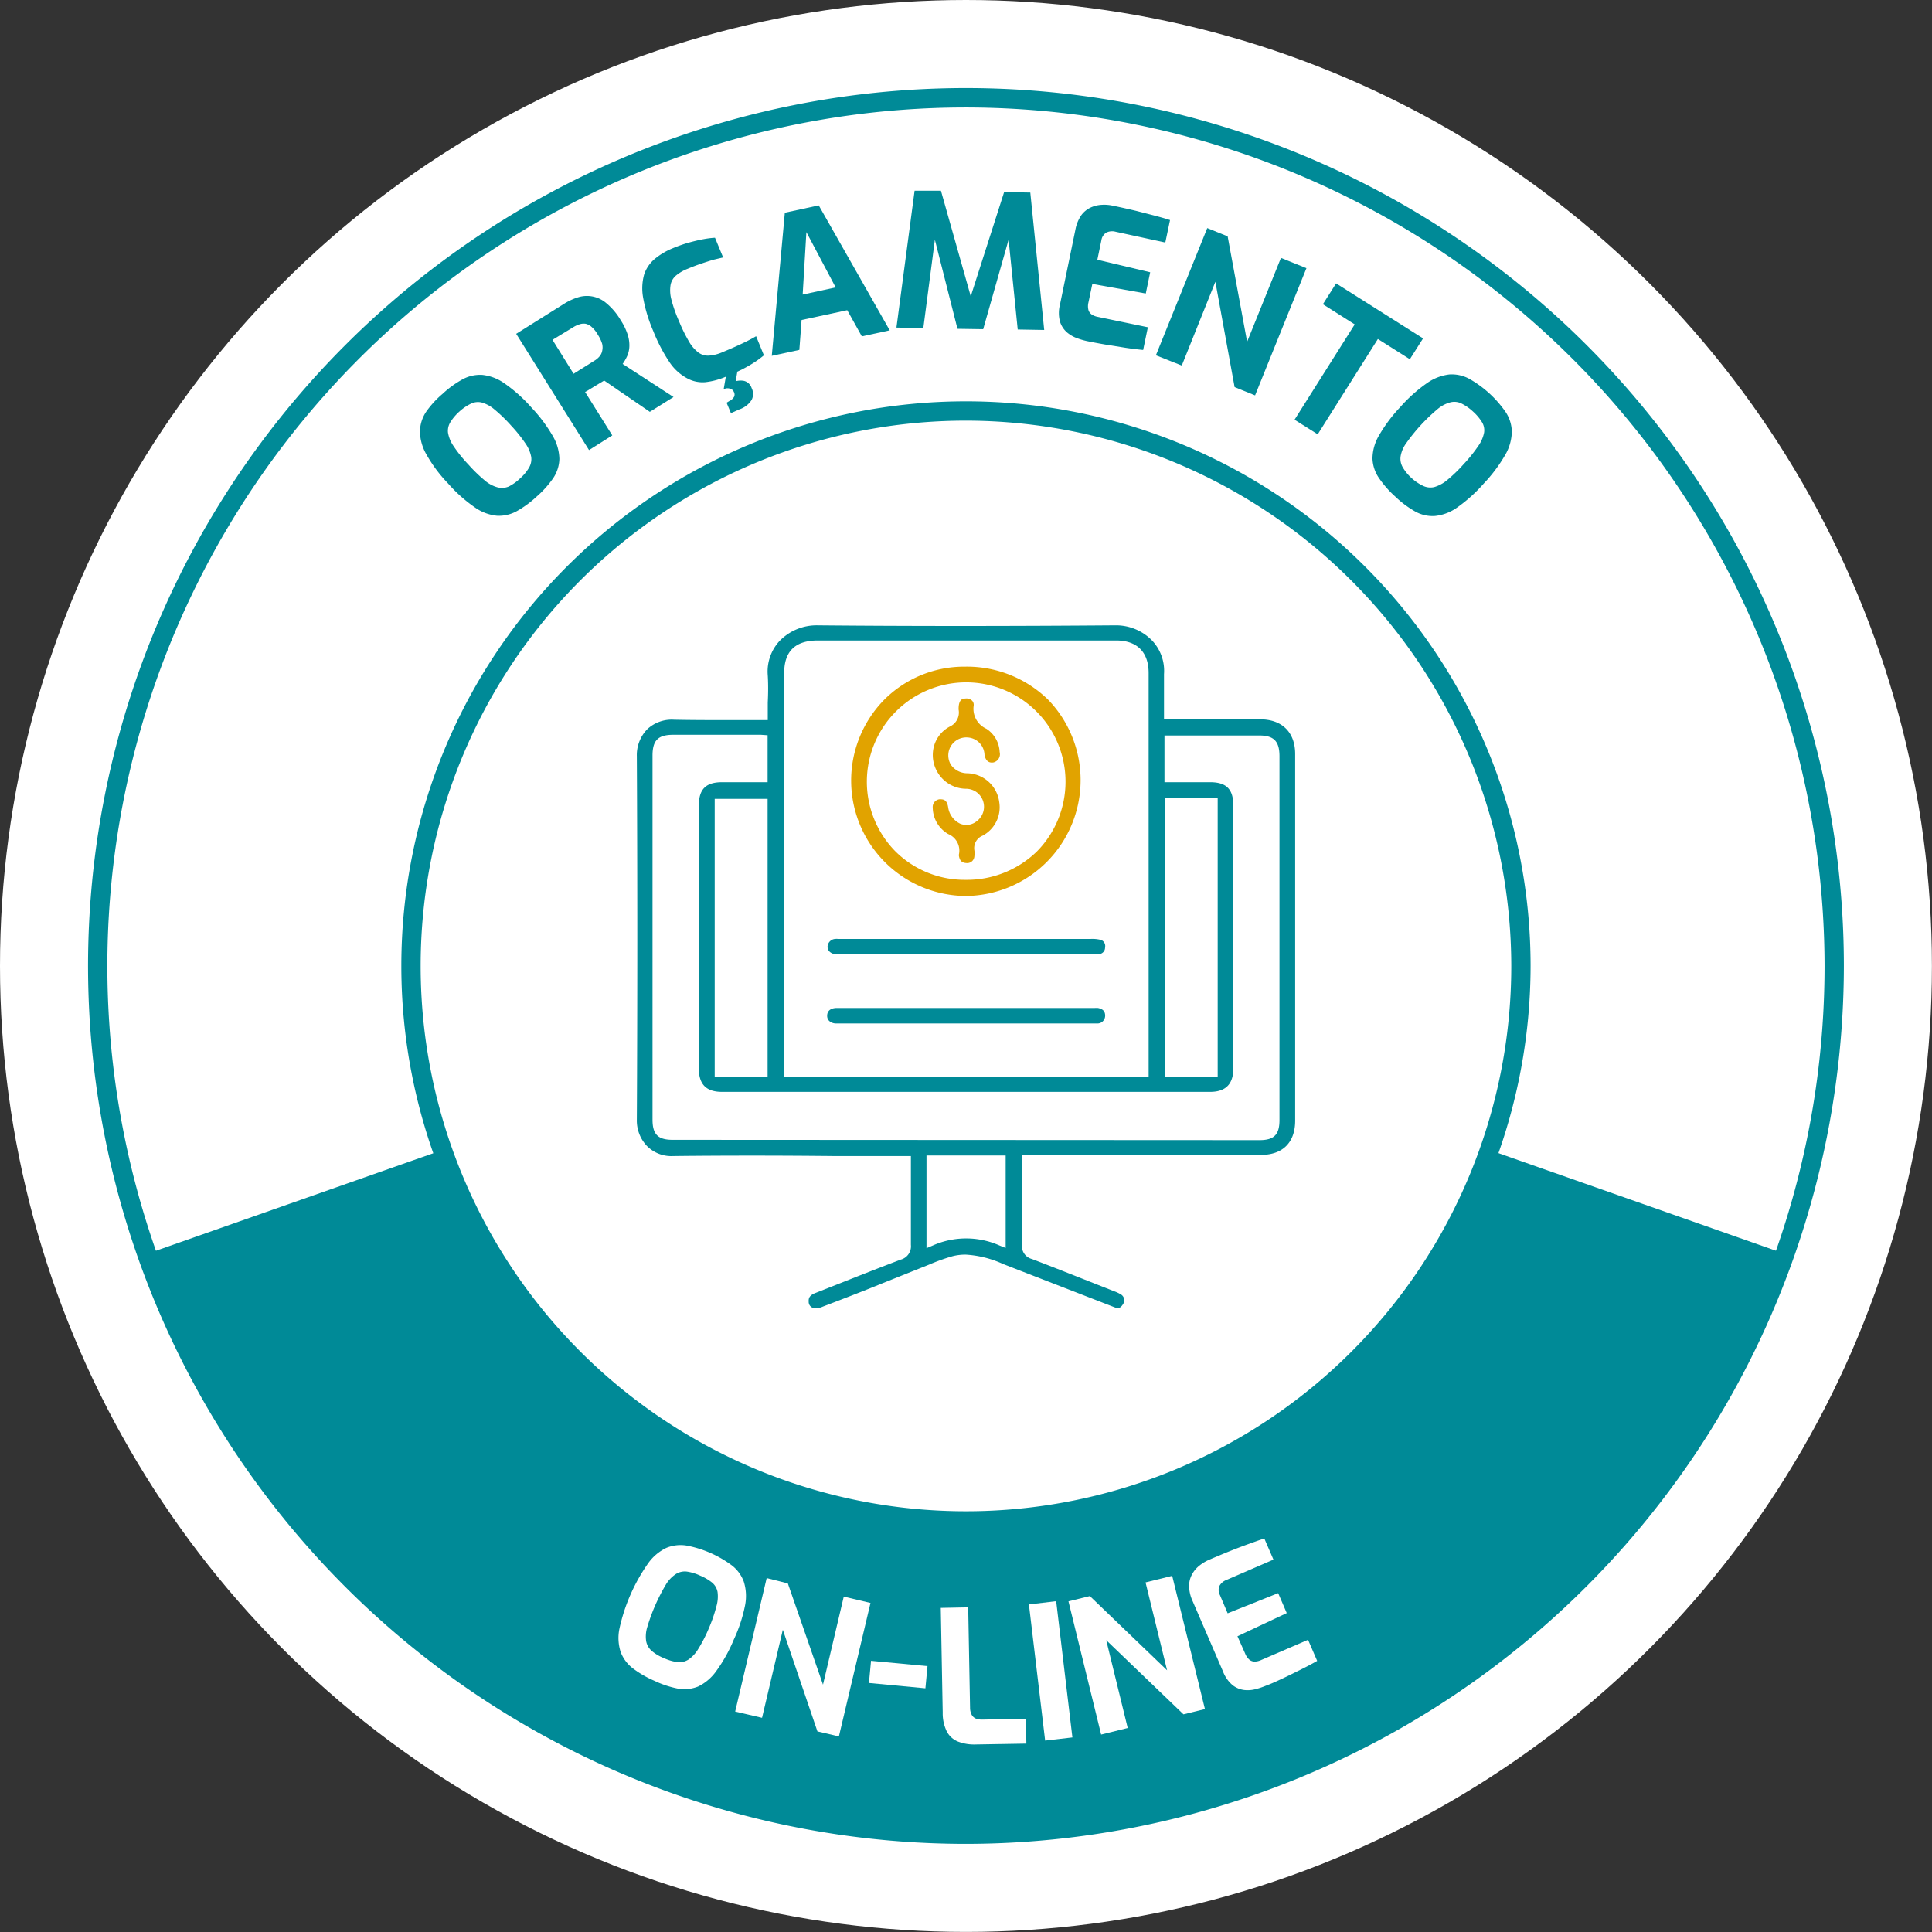 <svg xmlns="http://www.w3.org/2000/svg" viewBox="0 0 250.13 250.13"><rect x="0" y="0" width="250.13" height="250.13" fill="#333333" stroke="none"/><defs><style>.cls-1{fill:#fff;}.cls-2{fill:#008a97;}.cls-3{fill:#e1a300;}</style></defs><g id="Camada_2" data-name="Camada 2"><g id="Camada_1-2" data-name="Camada 1"><circle class="cls-1" cx="125.06" cy="125.06" r="125.06"/><path class="cls-2" d="M192.85,148.89a71.85,71.85,0,0,1-135.57,0L19,162.35a112.44,112.44,0,0,0,212.13,0Z"/><path class="cls-1" d="M84.73,217.61A13.14,13.14,0,0,1,81.94,216a4.78,4.78,0,0,1-1.58-2.11,5.91,5.91,0,0,1-.17-3,23.37,23.37,0,0,1,3.72-8.49,6.16,6.16,0,0,1,2.36-2,4.83,4.83,0,0,1,2.62-.3,14.32,14.32,0,0,1,5.85,2.56,4.69,4.69,0,0,1,1.56,2.12,6.23,6.23,0,0,1,.16,3.07A19.45,19.45,0,0,1,95,212.28a19.79,19.79,0,0,1-2.27,4.07,6.16,6.16,0,0,1-2.35,2,4.78,4.78,0,0,1-2.61.27A12.81,12.81,0,0,1,84.73,217.61ZM86,214.69a5.85,5.85,0,0,0,1.74.5,2.17,2.17,0,0,0,1.39-.33,4.32,4.32,0,0,0,1.26-1.36,18.43,18.43,0,0,0,1.36-2.64,19.35,19.35,0,0,0,1-2.89,4.49,4.49,0,0,0,.15-1.86,2.07,2.07,0,0,0-.71-1.22,6.44,6.44,0,0,0-1.57-.91,6,6,0,0,0-1.69-.51,2.16,2.16,0,0,0-1.4.3,4.22,4.22,0,0,0-1.3,1.35,24.27,24.27,0,0,0-2.43,5.53,4.1,4.1,0,0,0-.14,1.85,2.22,2.22,0,0,0,.72,1.24A5.71,5.71,0,0,0,86,214.69Z"/><path class="cls-1" d="M95.18,221.59l4.08-17.28L102,205l4.55,13.11,2.69-11.4,3.46.82-4.09,17.28-2.78-.65L101.35,211l-2.69,11.4Z"/><path class="cls-1" d="M112.5,217.89l.27-2.87,7.31.69-.27,2.87Z"/><path class="cls-1" d="M126.33,225.85a5.79,5.79,0,0,1-2.32-.38,2.81,2.81,0,0,1-1.44-1.32,5.33,5.33,0,0,1-.52-2.42l-.25-13.56,3.55-.07.24,13a1.94,1.94,0,0,0,.23.94,1.11,1.11,0,0,0,.57.48,2.33,2.33,0,0,0,.82.11l5.61-.1.06,3.21Z"/><path class="cls-1" d="M135.31,225.35l-2.1-17.63,3.53-.42,2.1,17.64Z"/><path class="cls-1" d="M142.56,224.57l-4.23-17.25,2.77-.68,10,9.61-2.79-11.38,3.45-.85L156,221.27l-2.78.68-10-9.6L146,223.72Z"/><path class="cls-1" d="M163.85,218.26a9.26,9.26,0,0,1-1.26.42,4,4,0,0,1-1.5.12,3.05,3.05,0,0,1-1.5-.62,4.33,4.33,0,0,1-1.26-1.8l-3.93-9.1a4.79,4.79,0,0,1-.45-1.95,3.09,3.09,0,0,1,.39-1.52,3.66,3.66,0,0,1,.95-1.12,5.76,5.76,0,0,1,1.22-.74c1.11-.47,2.08-.88,2.94-1.22s1.63-.63,2.33-.88,1.32-.48,1.91-.66l1.18,2.73-6.08,2.63a1.71,1.71,0,0,0-.92.79,1.39,1.39,0,0,0,.07,1.17l1,2.36,6.54-2.61,1.11,2.58-6.38,3,1,2.25a2.05,2.05,0,0,0,.57.81,1.08,1.08,0,0,0,.7.22,2.1,2.1,0,0,0,.73-.17l6.14-2.65,1.18,2.73c-.61.35-1.3.72-2.07,1.1s-1.54.77-2.33,1.14S164.57,218,163.85,218.26Z"/><path class="cls-2" d="M125.06,238.72A113.66,113.66,0,1,1,238.72,125.06,113.78,113.78,0,0,1,125.06,238.72Zm0-224.81A111.16,111.16,0,1,0,236.22,125.06,111.27,111.27,0,0,0,125.06,13.91Z"/><path class="cls-2" d="M125.06,198.16a73.1,73.1,0,1,1,73.1-73.1A73.19,73.19,0,0,1,125.06,198.16Zm0-143.7a70.6,70.6,0,1,0,70.6,70.6A70.69,70.69,0,0,0,125.06,54.46Z"/><path class="cls-2" d="M69.49,64.28a13.38,13.38,0,0,1-2.59,1.9,4.8,4.8,0,0,1-2.56.59,5.93,5.93,0,0,1-2.86-1.08A19,19,0,0,1,58,62.58a18.38,18.38,0,0,1-2.79-3.74,6.12,6.12,0,0,1-.84-3,4.76,4.76,0,0,1,.79-2.51A12.24,12.24,0,0,1,57.29,51a12.93,12.93,0,0,1,2.6-1.89,4.74,4.74,0,0,1,2.57-.57,6.07,6.07,0,0,1,2.87,1.11,19.39,19.39,0,0,1,3.47,3.11,19.76,19.76,0,0,1,2.79,3.73,6.11,6.11,0,0,1,.83,2.93,4.67,4.67,0,0,1-.81,2.5A12.88,12.88,0,0,1,69.49,64.28Zm-2.15-2.35a5.56,5.56,0,0,0,1.16-1.4,2.15,2.15,0,0,0,.27-1.4,4.47,4.47,0,0,0-.73-1.7,18.72,18.72,0,0,0-1.86-2.32A19.6,19.6,0,0,0,64,53a4.4,4.4,0,0,0-1.64-.89,2.06,2.06,0,0,0-1.4.16,6.26,6.26,0,0,0-1.47,1,6.34,6.34,0,0,0-1.15,1.34A2.15,2.15,0,0,0,58,56a4.31,4.31,0,0,0,.71,1.74,17.81,17.81,0,0,0,1.93,2.4,19.66,19.66,0,0,0,2.13,2.07,4.26,4.26,0,0,0,1.63.88A2.31,2.31,0,0,0,65.84,63,5.91,5.91,0,0,0,67.34,61.93Z"/><path class="cls-2" d="M76.26,58.27,66.83,43.22l6.22-3.9a7.62,7.62,0,0,1,1.8-.83,3.84,3.84,0,0,1,3.67.78,8.26,8.26,0,0,1,1.84,2.19,7.66,7.66,0,0,1,.91,1.89,4.47,4.47,0,0,1,.21,1.54,3.47,3.47,0,0,1-.29,1.23,6.29,6.29,0,0,1-.58,1l6.59,4.28-3.07,1.92-5.91-4.05-.57.34L77,50l-.65.4a5.72,5.72,0,0,1-.6.35l3.52,5.62Zm-2-9.88,2.68-1.68a2.52,2.52,0,0,0,.67-.56,1.53,1.53,0,0,0,.35-.71,2,2,0,0,0,0-.92,4.54,4.54,0,0,0-.56-1.18,3.82,3.82,0,0,0-.79-1,1.77,1.77,0,0,0-.78-.42A1.67,1.67,0,0,0,75,42a3.29,3.29,0,0,0-.79.37L71.53,44Z"/><path class="cls-2" d="M94,48.76a9.35,9.35,0,0,1-2.68.72A4.13,4.13,0,0,1,89,49,6.37,6.37,0,0,1,86.75,47a21.41,21.41,0,0,1-2.17-4.13,19.4,19.4,0,0,1-1.32-4.35,6.69,6.69,0,0,1,.14-3,4.48,4.48,0,0,1,1.37-2,9,9,0,0,1,2.35-1.39,18.09,18.09,0,0,1,2.13-.74c.68-.18,1.29-.33,1.86-.43a11.75,11.75,0,0,1,1.46-.18l1.05,2.55-1.14.27c-.48.13-1,.3-1.6.5s-1.21.43-1.85.7a5.32,5.32,0,0,0-1.49.86,2.11,2.11,0,0,0-.72,1.21,4.54,4.54,0,0,0,.09,1.87,18.29,18.29,0,0,0,1,2.85,20.9,20.9,0,0,0,1.29,2.63,4.77,4.77,0,0,0,1.23,1.43,2.1,2.1,0,0,0,1.37.39,5.19,5.19,0,0,0,1.75-.45c1.12-.46,2-.86,2.71-1.2s1.23-.62,1.63-.86L98.9,46a12.3,12.3,0,0,1-1.23.91q-.72.47-1.62.93C95.45,48.13,94.77,48.45,94,48.76Zm-.31,1.64.39-2.26,1.48-.62-.38,2.26Zm.94,3.09-.56-1.35.37-.23a1.34,1.34,0,0,0,.59-.52.69.69,0,0,0,0-.61.79.79,0,0,0-.41-.43,1.41,1.41,0,0,0-.94,0l1.18-.85a2.44,2.44,0,0,1,1.45-.19,1.38,1.38,0,0,1,1,.93,1.7,1.7,0,0,1,0,1.54,3,3,0,0,1-1.58,1.22Z"/><path class="cls-2" d="M99.92,46.07l1.69-18.53,4.39-.95,9.19,16.18-3.61.78-1.89-3.39-5.91,1.27-.29,3.87Zm4-7.93,4.27-.93-3.79-7.16Z"/><path class="cls-2" d="M116.06,42.41l2.35-17.72,3.41,0,3.86,13.67L130,24.87l3.39.06,1.8,17.79-3.43-.06-1.33-13.1.55.06-3.69,13-3.33-.05-3.32-13.09h.6l-1.7,13Z"/><path class="cls-2" d="M140.67,44.15a9.67,9.67,0,0,1-1.27-.38,4.22,4.22,0,0,1-1.3-.77,3.06,3.06,0,0,1-.87-1.37,4.36,4.36,0,0,1,0-2.19l2-9.71a4.84,4.84,0,0,1,.75-1.85,3.16,3.16,0,0,1,1.2-1,3.87,3.87,0,0,1,1.42-.36,5.19,5.19,0,0,1,1.43.1c1.17.24,2.21.48,3.1.69l2.41.62c.71.19,1.36.37,1.94.56l-.61,2.91L144.42,30a1.68,1.68,0,0,0-1.2.12,1.41,1.41,0,0,0-.63,1l-.52,2.51,6.84,1.62L148.34,38l-6.92-1.24-.5,2.39a2,2,0,0,0,0,1,1.08,1.08,0,0,0,.44.58,2.09,2.09,0,0,0,.69.28l6.56,1.36L148,45.31c-.7-.07-1.48-.16-2.33-.29l-2.56-.41C142.25,44.46,141.44,44.31,140.67,44.15Z"/><path class="cls-2" d="M149.65,46l6.65-16.47,2.64,1.07,2.52,13.65,4.38-10.86,3.3,1.33-6.65,16.47-2.65-1.07-2.49-13.64L153,47.33Z"/><path class="cls-2" d="M167.6,54.34,175.39,42l-4.12-2.61,1.71-2.7,11.26,7.12-1.71,2.7-4.14-2.62L170.6,56.23Z"/><path class="cls-2" d="M180.63,64.28a13.29,13.29,0,0,1-2.12-2.42,4.74,4.74,0,0,1-.82-2.5,6,6,0,0,1,.82-2.94,19.76,19.76,0,0,1,2.79-3.73,19.41,19.41,0,0,1,3.48-3.11,6.31,6.31,0,0,1,2.87-1.1,4.78,4.78,0,0,1,2.58.57,14.3,14.3,0,0,1,4.71,4.31,4.76,4.76,0,0,1,.79,2.51,6.17,6.17,0,0,1-.84,3,19.58,19.58,0,0,1-2.8,3.74,19.73,19.73,0,0,1-3.46,3.11,6,6,0,0,1-2.85,1.08,4.61,4.61,0,0,1-2.56-.58A12.89,12.89,0,0,1,180.63,64.28Zm2.15-2.36a6.09,6.09,0,0,0,1.5,1,2.21,2.21,0,0,0,1.41.14,4.66,4.66,0,0,0,1.64-.88,19.38,19.38,0,0,0,2.14-2.06,19.56,19.56,0,0,0,1.93-2.4,4.48,4.48,0,0,0,.74-1.71,2,2,0,0,0-.29-1.38,6.3,6.3,0,0,0-1.18-1.38,6.43,6.43,0,0,0-1.44-1,2.08,2.08,0,0,0-1.41-.17,4.23,4.23,0,0,0-1.67.86,23.21,23.21,0,0,0-4.09,4.44,4,4,0,0,0-.73,1.71,2.2,2.2,0,0,0,.28,1.41A5.86,5.86,0,0,0,182.78,61.92Z"/><path class="cls-2" d="M163.25,149.52c2.82,0,4.43-1.61,4.43-4.43q0-23.73,0-47.47c0-2.81-1.69-4.48-4.52-4.49h-10.7l-.76,0-1,0v-.57c0-.57,0-1.13,0-1.69,0-1.24,0-2.41,0-3.6a5.7,5.7,0,0,0-1.57-4.37,6.51,6.51,0,0,0-4.69-1.94h-.06c-14.06.11-26.65.11-38.5,0a6.69,6.69,0,0,0-4.93,2,5.81,5.81,0,0,0-1.55,4.46c.07,1.17.06,2.32,0,3.54,0,.55,0,1.1,0,1.67v.6H97.67l-3.16,0c-2.38,0-4.84,0-7.26-.05a4.63,4.63,0,0,0-3.45,1.23,4.8,4.8,0,0,0-1.35,3.52c.08,15.82.08,31.63,0,47a4.76,4.76,0,0,0,1.34,3.47,4.45,4.45,0,0,0,3.37,1.27c6.92-.08,14-.07,20.77,0h10v4.32c0,2.39,0,4.78,0,7.17a1.78,1.78,0,0,1-1.32,1.92q-3.73,1.42-7.44,2.9l-3.6,1.42c-.76.29-.9.66-.87,1.11a.82.82,0,0,0,.69.85,2.17,2.17,0,0,0,1.12-.19c2.62-1,5.23-2,7.84-3.07l5-2,.95-.38a25,25,0,0,1,3.05-1.09,6.85,6.85,0,0,1,1.66-.2,13.53,13.53,0,0,1,4.84,1.21l2.13.83,12.32,4.78c.44.18.75.16,1.11-.43a.88.88,0,0,0-.28-1.23,4.71,4.71,0,0,0-.87-.41l-2.06-.81c-2.86-1.13-5.72-2.27-8.6-3.37a1.72,1.72,0,0,1-1.29-1.83c0-2.36,0-4.73,0-7.1V151.1c0-.21,0-.42,0-.67l.06-.9h30.88ZM105.9,82.92h38.59c2.72,0,4.22,1.5,4.22,4.22v52.25H101.53l0-.94q0-.39,0-.75,0-25.18,0-50.37C101.46,84.36,102.91,82.92,105.9,82.92Zm24.3,78.65-.82-.33a10.66,10.66,0,0,0-8.59,0l-.84.36v-12H130.2Zm-43.11-14c-1.9,0-2.61-.7-2.61-2.61V97.83c0-2,.73-2.69,2.67-2.7h10.7l.64,0,.89.06v6.08h-5.9c-2.1,0-3,.91-3,3q0,17,0,34.09c0,2.07,1,3,3,3h63.19c2,0,3-1,3-3q0-17,0-34.09c0-2.1-.9-3-3-3h-5.91V95.22l.85,0c.24,0,.47,0,.71,0H163c1.93,0,2.65.74,2.65,2.7v47.08c0,1.91-.7,2.61-2.6,2.61Zm12.29-44.14v36H92.53v-36Zm51.42,36V103.31h6.85v36.07Z"/><path class="cls-3" d="M124.94,86.31h-.09a14.64,14.64,0,0,0-10.41,4.32A14.94,14.94,0,0,0,125.05,116h.07a15,15,0,0,0,10.57-25.42A15.06,15.06,0,0,0,124.94,86.31Zm9.29,23.94a13,13,0,0,1-9.22,3.66h-.07a12.71,12.71,0,0,1-9.06-3.73,12.86,12.86,0,1,1,18.35.07Z"/><path class="cls-2" d="M141.72,130.5H108.31c-.37,0-1.21.12-1.22,1a.9.9,0,0,0,.26.67,1.3,1.3,0,0,0,.93.33h33.9a1,1,0,0,0,.9-1c0-.58-.3-.87-.92-1A3,3,0,0,0,141.72,130.5Z"/><path class="cls-2" d="M142.21,123.53a.85.85,0,0,0,.86-.88.83.83,0,0,0-.71-1,4.46,4.46,0,0,0-1.12-.09H108.5a2.17,2.17,0,0,0-.36,0,1.06,1.06,0,0,0-1,1c0,.55.42.91,1.07,1,.25,0,.49,0,.75,0h32.38A7.08,7.08,0,0,0,142.21,123.53Z"/><path class="cls-3" d="M129.37,103.86a4.28,4.28,0,0,0-4.24-3.75,2.59,2.59,0,0,1-2-1.07,2.33,2.33,0,0,1,2.18-3.56,2.32,2.32,0,0,1,2.15,2.23c.09.53.37,1.13,1.16,1a1.1,1.1,0,0,0,.8-1.36,3.77,3.77,0,0,0-1.72-3,2.83,2.83,0,0,1-1.64-3,.77.77,0,0,0-.22-.65,1.07,1.07,0,0,0-.88-.26c-.31,0-.88.08-.85,1.43A2,2,0,0,1,123,94.05a4.11,4.11,0,0,0-2.13,2.75,4.38,4.38,0,0,0,.76,3.56,4.31,4.31,0,0,0,3.49,1.76,2.33,2.33,0,0,1,1.28,4.24,2.11,2.11,0,0,1-2.07.29,2.78,2.78,0,0,1-1.58-2.17c-.17-1-.66-1-1.11-1a1,1,0,0,0-.88,1.1,4,4,0,0,0,2,3.4,2.32,2.32,0,0,1,1.39,2.64.7.7,0,0,0,0,.2c.11.63.39.89,1,.92a.93.93,0,0,0,1-.89,2.71,2.71,0,0,0,0-.75,1.74,1.74,0,0,1,1.07-1.91A4.16,4.16,0,0,0,129.37,103.86Z"/></g></g></svg>